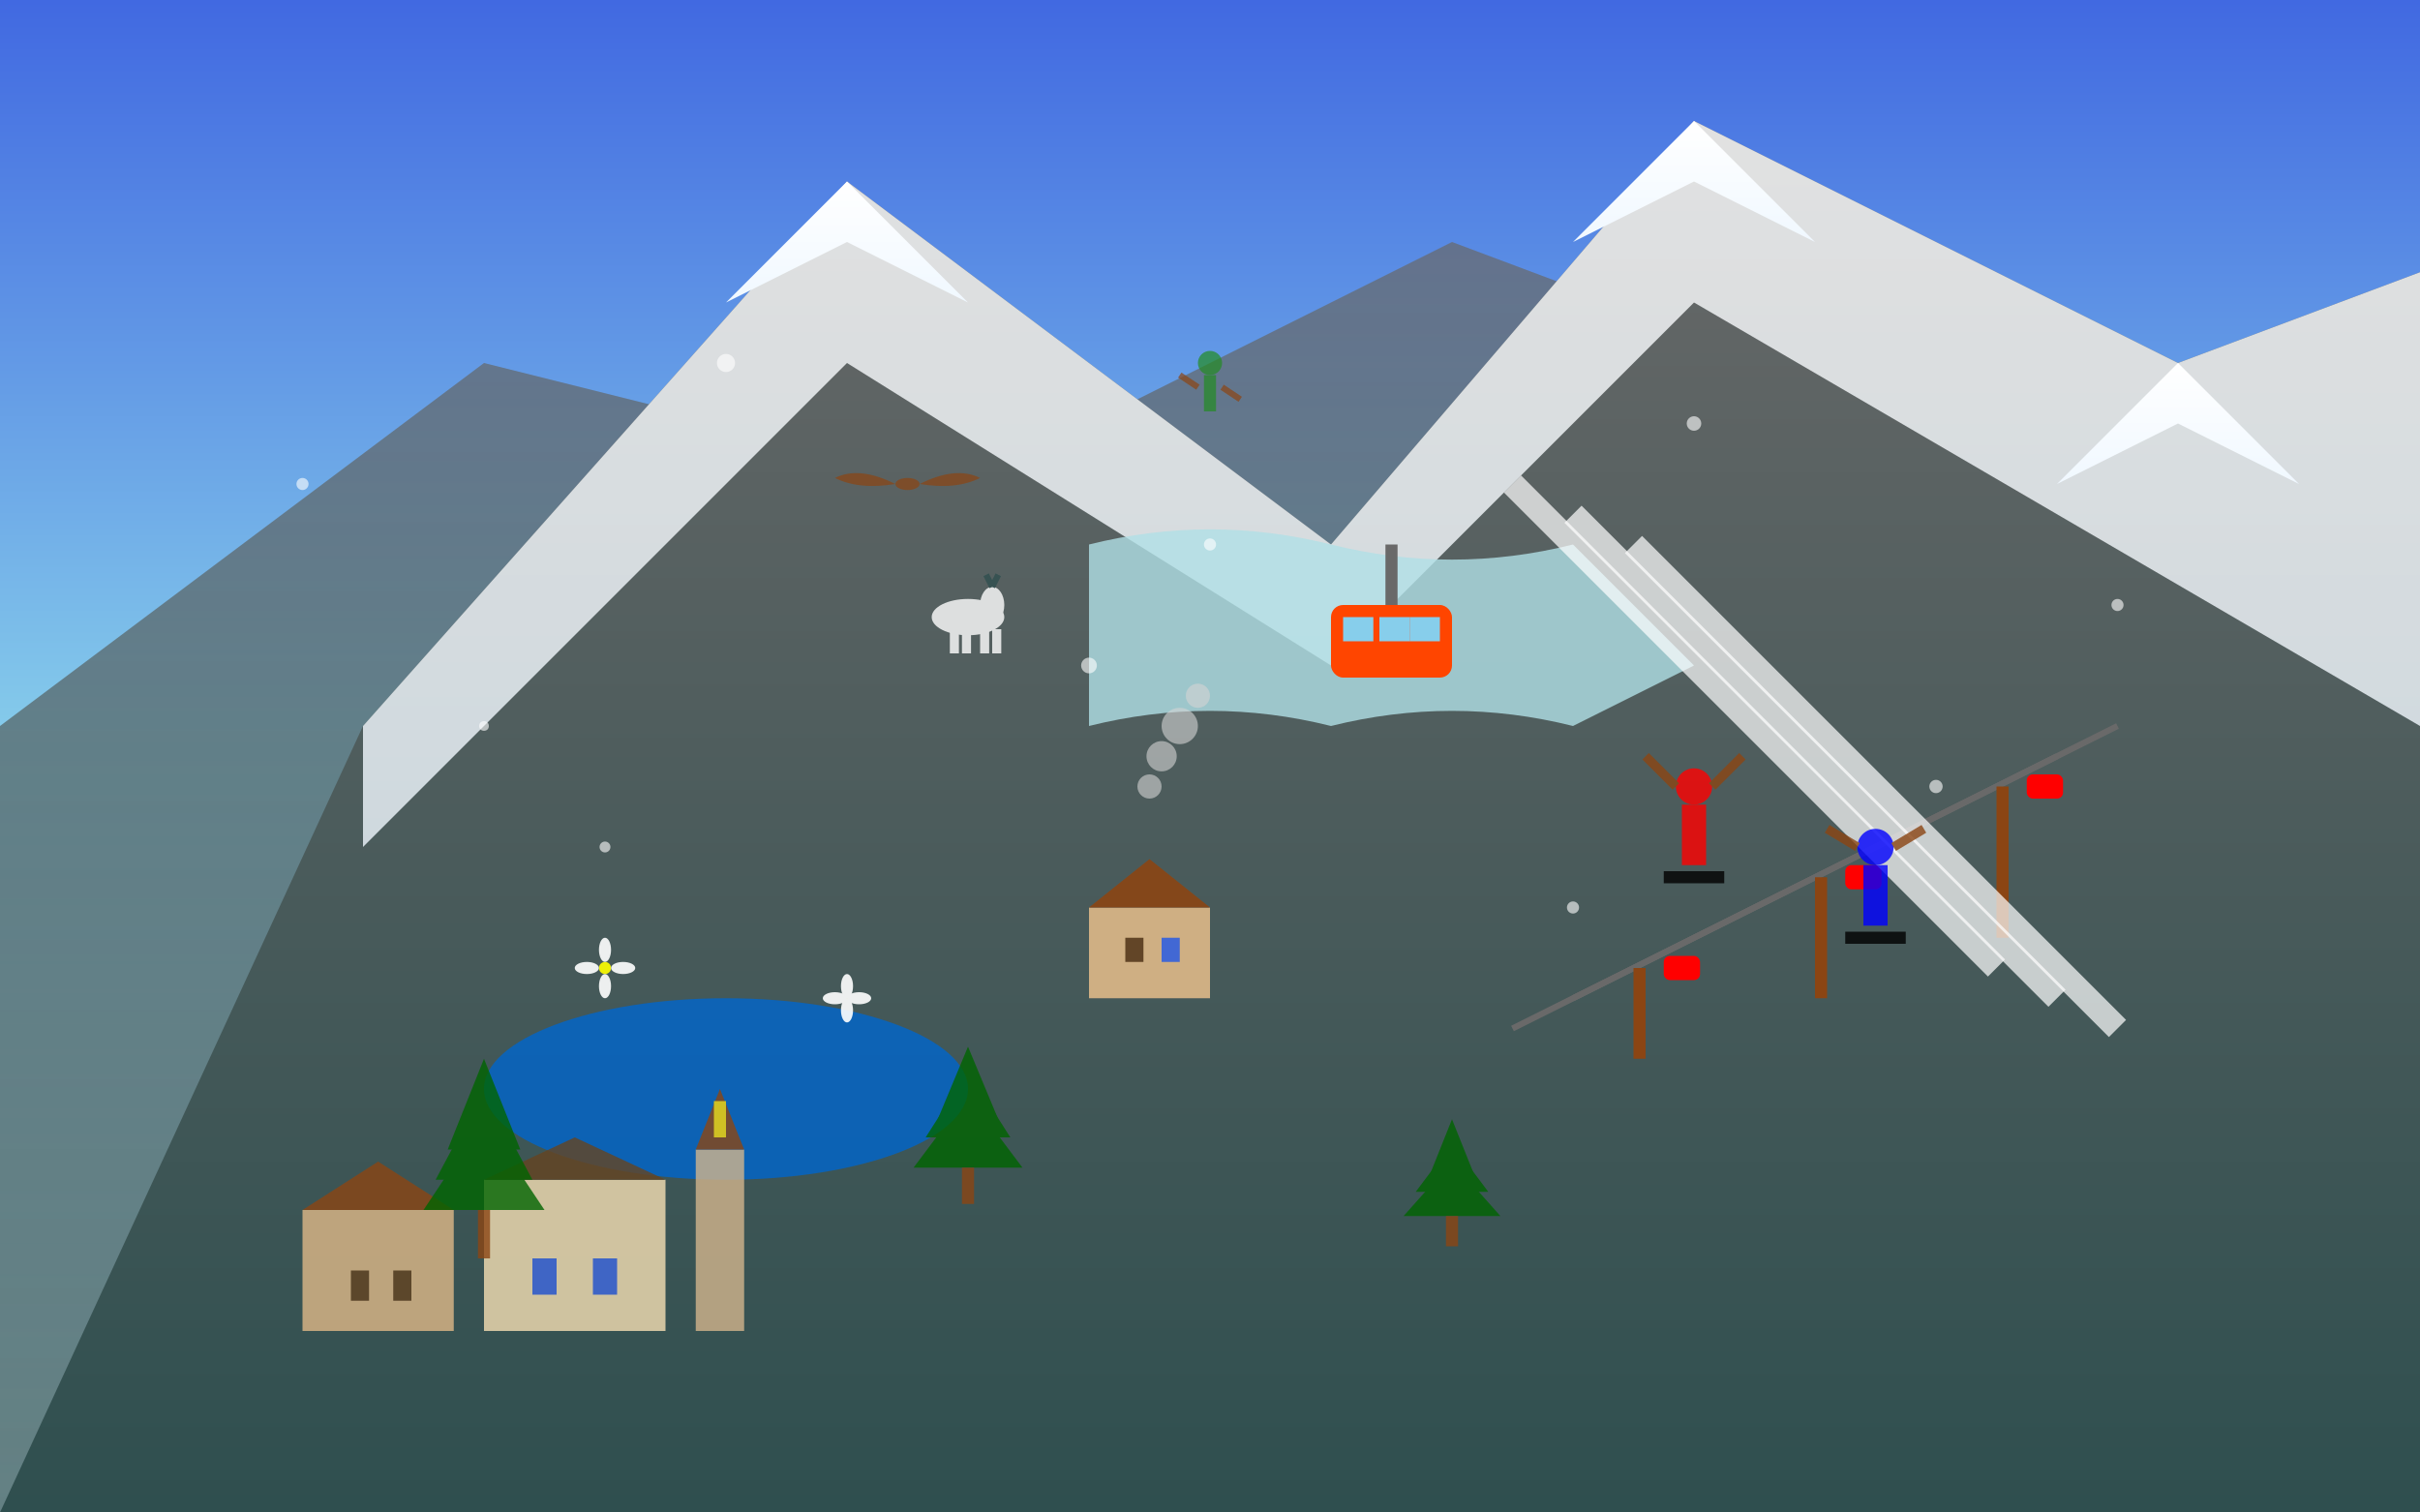 <svg width="400" height="250" viewBox="0 0 400 250" xmlns="http://www.w3.org/2000/svg">
  <rect x="0" y="0" width="400" height="250" fill="#333333" stroke="none"/>
  <defs>
    <linearGradient id="alpenSky" x1="0%" y1="0%" x2="0%" y2="100%">
      <stop offset="0%" style="stop-color:#4169E1;stop-opacity:1" />
      <stop offset="50%" style="stop-color:#87CEEB;stop-opacity:1" />
      <stop offset="100%" style="stop-color:#E0F6FF;stop-opacity:1" />
    </linearGradient>
    <linearGradient id="snowGradient" x1="0%" y1="0%" x2="0%" y2="100%">
      <stop offset="0%" style="stop-color:#FFFFFF;stop-opacity:1" />
      <stop offset="100%" style="stop-color:#F0F8FF;stop-opacity:1" />
    </linearGradient>
    <linearGradient id="rockGradient" x1="0%" y1="0%" x2="0%" y2="100%">
      <stop offset="0%" style="stop-color:#696969;stop-opacity:1" />
      <stop offset="100%" style="stop-color:#2F4F4F;stop-opacity:1" />
    </linearGradient>
  </defs>
  
  <!-- Alpine sky -->
  <rect width="400" height="250" fill="url(#alpenSky)"/>
  
  <!-- Mont Blanc mountain range -->
  <g>
    <!-- Background peaks -->
    <polygon points="0,120 80,60 160,80 240,40 320,70 400,50 400,250 0,250" fill="url(#rockGradient)" opacity="0.7"/>
    
    <!-- Main peaks with snow -->
    <polygon points="60,120 140,30 220,90 280,20 360,60 400,45 400,250 0,250" fill="url(#rockGradient)"/>
    <polygon points="60,120 140,30 220,90 280,20 360,60 400,45 400,120 280,50 220,110 140,60 60,140" fill="url(#snowGradient)" opacity="0.8"/>
    
    <!-- Snow caps -->
    <polygon points="120,50 140,30 160,50 140,40" fill="url(#snowGradient)"/>
    <polygon points="260,40 280,20 300,40 280,30" fill="url(#snowGradient)"/>
    <polygon points="340,80 360,60 380,80 360,70" fill="url(#snowGradient)"/>
  </g>
  
  <!-- Glacier -->
  <path d="M180 90 Q200 85 220 90 Q240 95 260 90 L280 110 L260 120 Q240 115 220 120 Q200 115 180 120 Z" fill="#B0E0E6" opacity="0.8"/>
  
  <!-- Alpine lake -->
  <ellipse cx="120" cy="180" rx="40" ry="15" fill="#0066CC" opacity="0.8"/>
  
  <!-- Ski resort -->
  <g transform="translate(300, 150)">
    <!-- Ski lift cables -->
    <line x1="-50" y1="20" x2="50" y2="-30" stroke="#696969" stroke-width="1"/>
    <line x1="-40" y1="15" x2="40" y2="-25" stroke="#696969" stroke-width="1"/>
    
    <!-- Ski lift pylons -->
    <rect x="-30" y="10" width="2" height="15" fill="#8B4513"/>
    <rect x="0" y="-5" width="2" height="20" fill="#8B4513"/>
    <rect x="30" y="-20" width="2" height="25" fill="#8B4513"/>
    
    <!-- Gondolas -->
    <rect x="-25" y="8" width="6" height="4" fill="#FF0000" rx="1"/>
    <rect x="5" y="-7" width="6" height="4" fill="#FF0000" rx="1"/>
    <rect x="35" y="-22" width="6" height="4" fill="#FF0000" rx="1"/>
  </g>
  
  <!-- Ski slopes -->
  <g>
    <path d="M250 80 Q270 100 290 120 Q310 140 330 160" stroke="#FFFFFF" stroke-width="4" fill="none" opacity="0.7"/>
    <path d="M260 85 Q280 105 300 125 Q320 145 340 165" stroke="#FFFFFF" stroke-width="4" fill="none" opacity="0.7"/>
    <path d="M270 90 Q290 110 310 130 Q330 150 350 170" stroke="#FFFFFF" stroke-width="4" fill="none" opacity="0.7"/>
  </g>
  
  <!-- Chamonix valley buildings -->
  <g transform="translate(50, 200)" fill="#8B4513" opacity="0.8">
    <!-- Chalet 1 -->
    <rect x="0" y="0" width="25" height="20" fill="#DEB887"/>
    <polygon points="0,0 12.5,-8 25,0" fill="#8B4513"/>
    <rect x="8" y="10" width="3" height="5" fill="#654321"/>
    <rect x="15" y="10" width="3" height="5" fill="#654321"/>
    
    <!-- Chalet 2 -->
    <rect x="30" y="-5" width="30" height="25" fill="#F5DEB3"/>
    <polygon points="30,-5 45,-12 60,-5" fill="#654321"/>
    <rect x="38" y="8" width="4" height="6" fill="#4169E1"/>
    <rect x="48" y="8" width="4" height="6" fill="#4169E1"/>
    
    <!-- Church spire -->
    <rect x="65" y="-10" width="8" height="30" fill="#D2B48C"/>
    <polygon points="65,-10 69,-20 73,-10" fill="#8B4513"/>
    <rect x="68" y="-18" width="2" height="6" fill="#FFD700"/>
  </g>
  
  <!-- Alpine hut -->
  <g transform="translate(180, 140)" fill="#8B4513" opacity="0.9">
    <rect x="0" y="10" width="20" height="15" fill="#DEB887"/>
    <polygon points="0,10 10,2 20,10" fill="#8B4513"/>
    <rect x="6" y="15" width="3" height="4" fill="#654321"/>
    <rect x="12" y="15" width="3" height="4" fill="#4169E1"/>
  </g>
  
  <!-- Skiers -->
  <g transform="translate(280, 130)" fill="#FF0000" opacity="0.8">
    <!-- Skier 1 -->
    <circle cx="0" cy="0" r="3"/>
    <rect x="-2" y="3" width="4" height="10"/>
    <line x1="-5" y1="15" x2="5" y2="15" stroke="#000000" stroke-width="2"/>
    <line x1="-3" y1="0" x2="-8" y2="-5" stroke="#8B4513" stroke-width="1.5"/>
    <line x1="3" y1="0" x2="8" y2="-5" stroke="#8B4513" stroke-width="1.5"/>
  </g>
  
  <g transform="translate(310, 140)" fill="#0000FF" opacity="0.8">
    <!-- Skier 2 -->
    <circle cx="0" cy="0" r="3"/>
    <rect x="-2" y="3" width="4" height="10"/>
    <line x1="-5" y1="15" x2="5" y2="15" stroke="#000000" stroke-width="2"/>
    <line x1="-3" y1="0" x2="-8" y2="-3" stroke="#8B4513" stroke-width="1.5"/>
    <line x1="3" y1="0" x2="8" y2="-3" stroke="#8B4513" stroke-width="1.5"/>
  </g>
  
  <!-- Mountain climbers -->
  <g transform="translate(200, 60)" fill="#228B22" opacity="0.7">
    <!-- Climber -->
    <circle cx="0" cy="0" r="2"/>
    <rect x="-1" y="2" width="2" height="6"/>
    <line x1="-2" y1="4" x2="-5" y2="2" stroke="#8B4513" stroke-width="1"/>
    <line x1="2" y1="4" x2="5" y2="6" stroke="#8B4513" stroke-width="1"/>
  </g>
  
  <!-- Mountain goats -->
  <g transform="translate(160, 100)" fill="#FFFFFF" opacity="0.8">
    <ellipse cx="0" cy="2" rx="6" ry="3"/>
    <ellipse cx="4" cy="0" rx="2" ry="3"/>
    <rect x="-3" y="4" width="1.5" height="4"/>
    <rect x="-1" y="4" width="1.5" height="4"/>
    <rect x="2" y="4" width="1.5" height="4"/>
    <rect x="4" y="4" width="1.5" height="4"/>
    <!-- Horns -->
    <line x1="4" y1="-3" x2="3" y2="-5" stroke="#2F4F4F" stroke-width="1"/>
    <line x1="4" y1="-3" x2="5" y2="-5" stroke="#2F4F4F" stroke-width="1"/>
  </g>
  
  <!-- Alpine flowers (edelweiss) -->
  <g fill="#FFFFFF" opacity="0.9">
    <g transform="translate(100, 160)">
      <circle cx="0" cy="0" r="1" fill="#FFFF00"/>
      <ellipse cx="0" cy="-3" rx="1" ry="2"/>
      <ellipse cx="3" cy="0" rx="2" ry="1"/>
      <ellipse cx="0" cy="3" rx="1" ry="2"/>
      <ellipse cx="-3" cy="0" rx="2" ry="1"/>
    </g>
    
    <g transform="translate(140, 165)">
      <circle cx="0" cy="0" r="1" fill="#FFFF00"/>
      <ellipse cx="0" cy="-2" rx="1" ry="2"/>
      <ellipse cx="2" cy="0" rx="2" ry="1"/>
      <ellipse cx="0" cy="2" rx="1" ry="2"/>
      <ellipse cx="-2" cy="0" rx="2" ry="1"/>
    </g>
  </g>
  
  <!-- Cable car -->
  <g transform="translate(220, 100)">
    <rect x="0" y="0" width="20" height="12" fill="#FF4500" rx="2"/>
    <rect x="2" y="2" width="5" height="4" fill="#87CEEB"/>
    <rect x="8" y="2" width="5" height="4" fill="#87CEEB"/>
    <rect x="13" y="2" width="5" height="4" fill="#87CEEB"/>
    <line x1="10" y1="0" x2="10" y2="-10" stroke="#696969" stroke-width="2"/>
  </g>
  
  <!-- Pine trees -->
  <g fill="#006400" opacity="0.8">
    <g transform="translate(80, 190)">
      <polygon points="0,-15 -6,0 6,0"/>
      <polygon points="0,-10 -8,5 8,5"/>
      <polygon points="0,-5 -10,10 10,10"/>
      <rect x="-1" y="10" width="2" height="8" fill="#8B4513"/>
    </g>
    
    <g transform="translate(160, 185)">
      <polygon points="0,-12 -5,0 5,0"/>
      <polygon points="0,-8 -7,3 7,3"/>
      <polygon points="0,-4 -9,8 9,8"/>
      <rect x="-1" y="8" width="2" height="6" fill="#8B4513"/>
    </g>
    
    <g transform="translate(240, 195)">
      <polygon points="0,-10 -4,0 4,0"/>
      <polygon points="0,-6 -6,2 6,2"/>
      <polygon points="0,-3 -8,6 8,6"/>
      <rect x="-1" y="6" width="2" height="5" fill="#8B4513"/>
    </g>
  </g>
  
  <!-- Eagle soaring -->
  <g transform="translate(150, 80)" fill="#8B4513" opacity="0.7">
    <ellipse cx="0" cy="0" rx="2" ry="1"/>
    <path d="M-2 0 Q-8 -3 -12 -1 Q-8 1 -2 0"/>
    <path d="M2 0 Q8 -3 12 -1 Q8 1 2 0"/>
  </g>
  
  <!-- Snow falling -->
  <g fill="#FFFFFF" opacity="0.6">
    <circle cx="50" cy="80" r="1"/>
    <circle cx="120" cy="60" r="1.5"/>
    <circle cx="200" cy="90" r="1"/>
    <circle cx="280" cy="70" r="1.2"/>
    <circle cx="350" cy="100" r="1"/>
    <circle cx="80" cy="120" r="0.8"/>
    <circle cx="180" cy="110" r="1.3"/>
    <circle cx="320" cy="130" r="1.1"/>
    <circle cx="100" cy="140" r="0.9"/>
    <circle cx="260" cy="150" r="1"/>
  </g>
  
  <!-- Mountain hut smoke -->
  <g fill="#D3D3D3" opacity="0.6">
    <circle cx="190" cy="130" r="2"/>
    <circle cx="192" cy="125" r="2.5"/>
    <circle cx="195" cy="120" r="3"/>
    <circle cx="198" cy="115" r="2"/>
  </g>
</svg>
